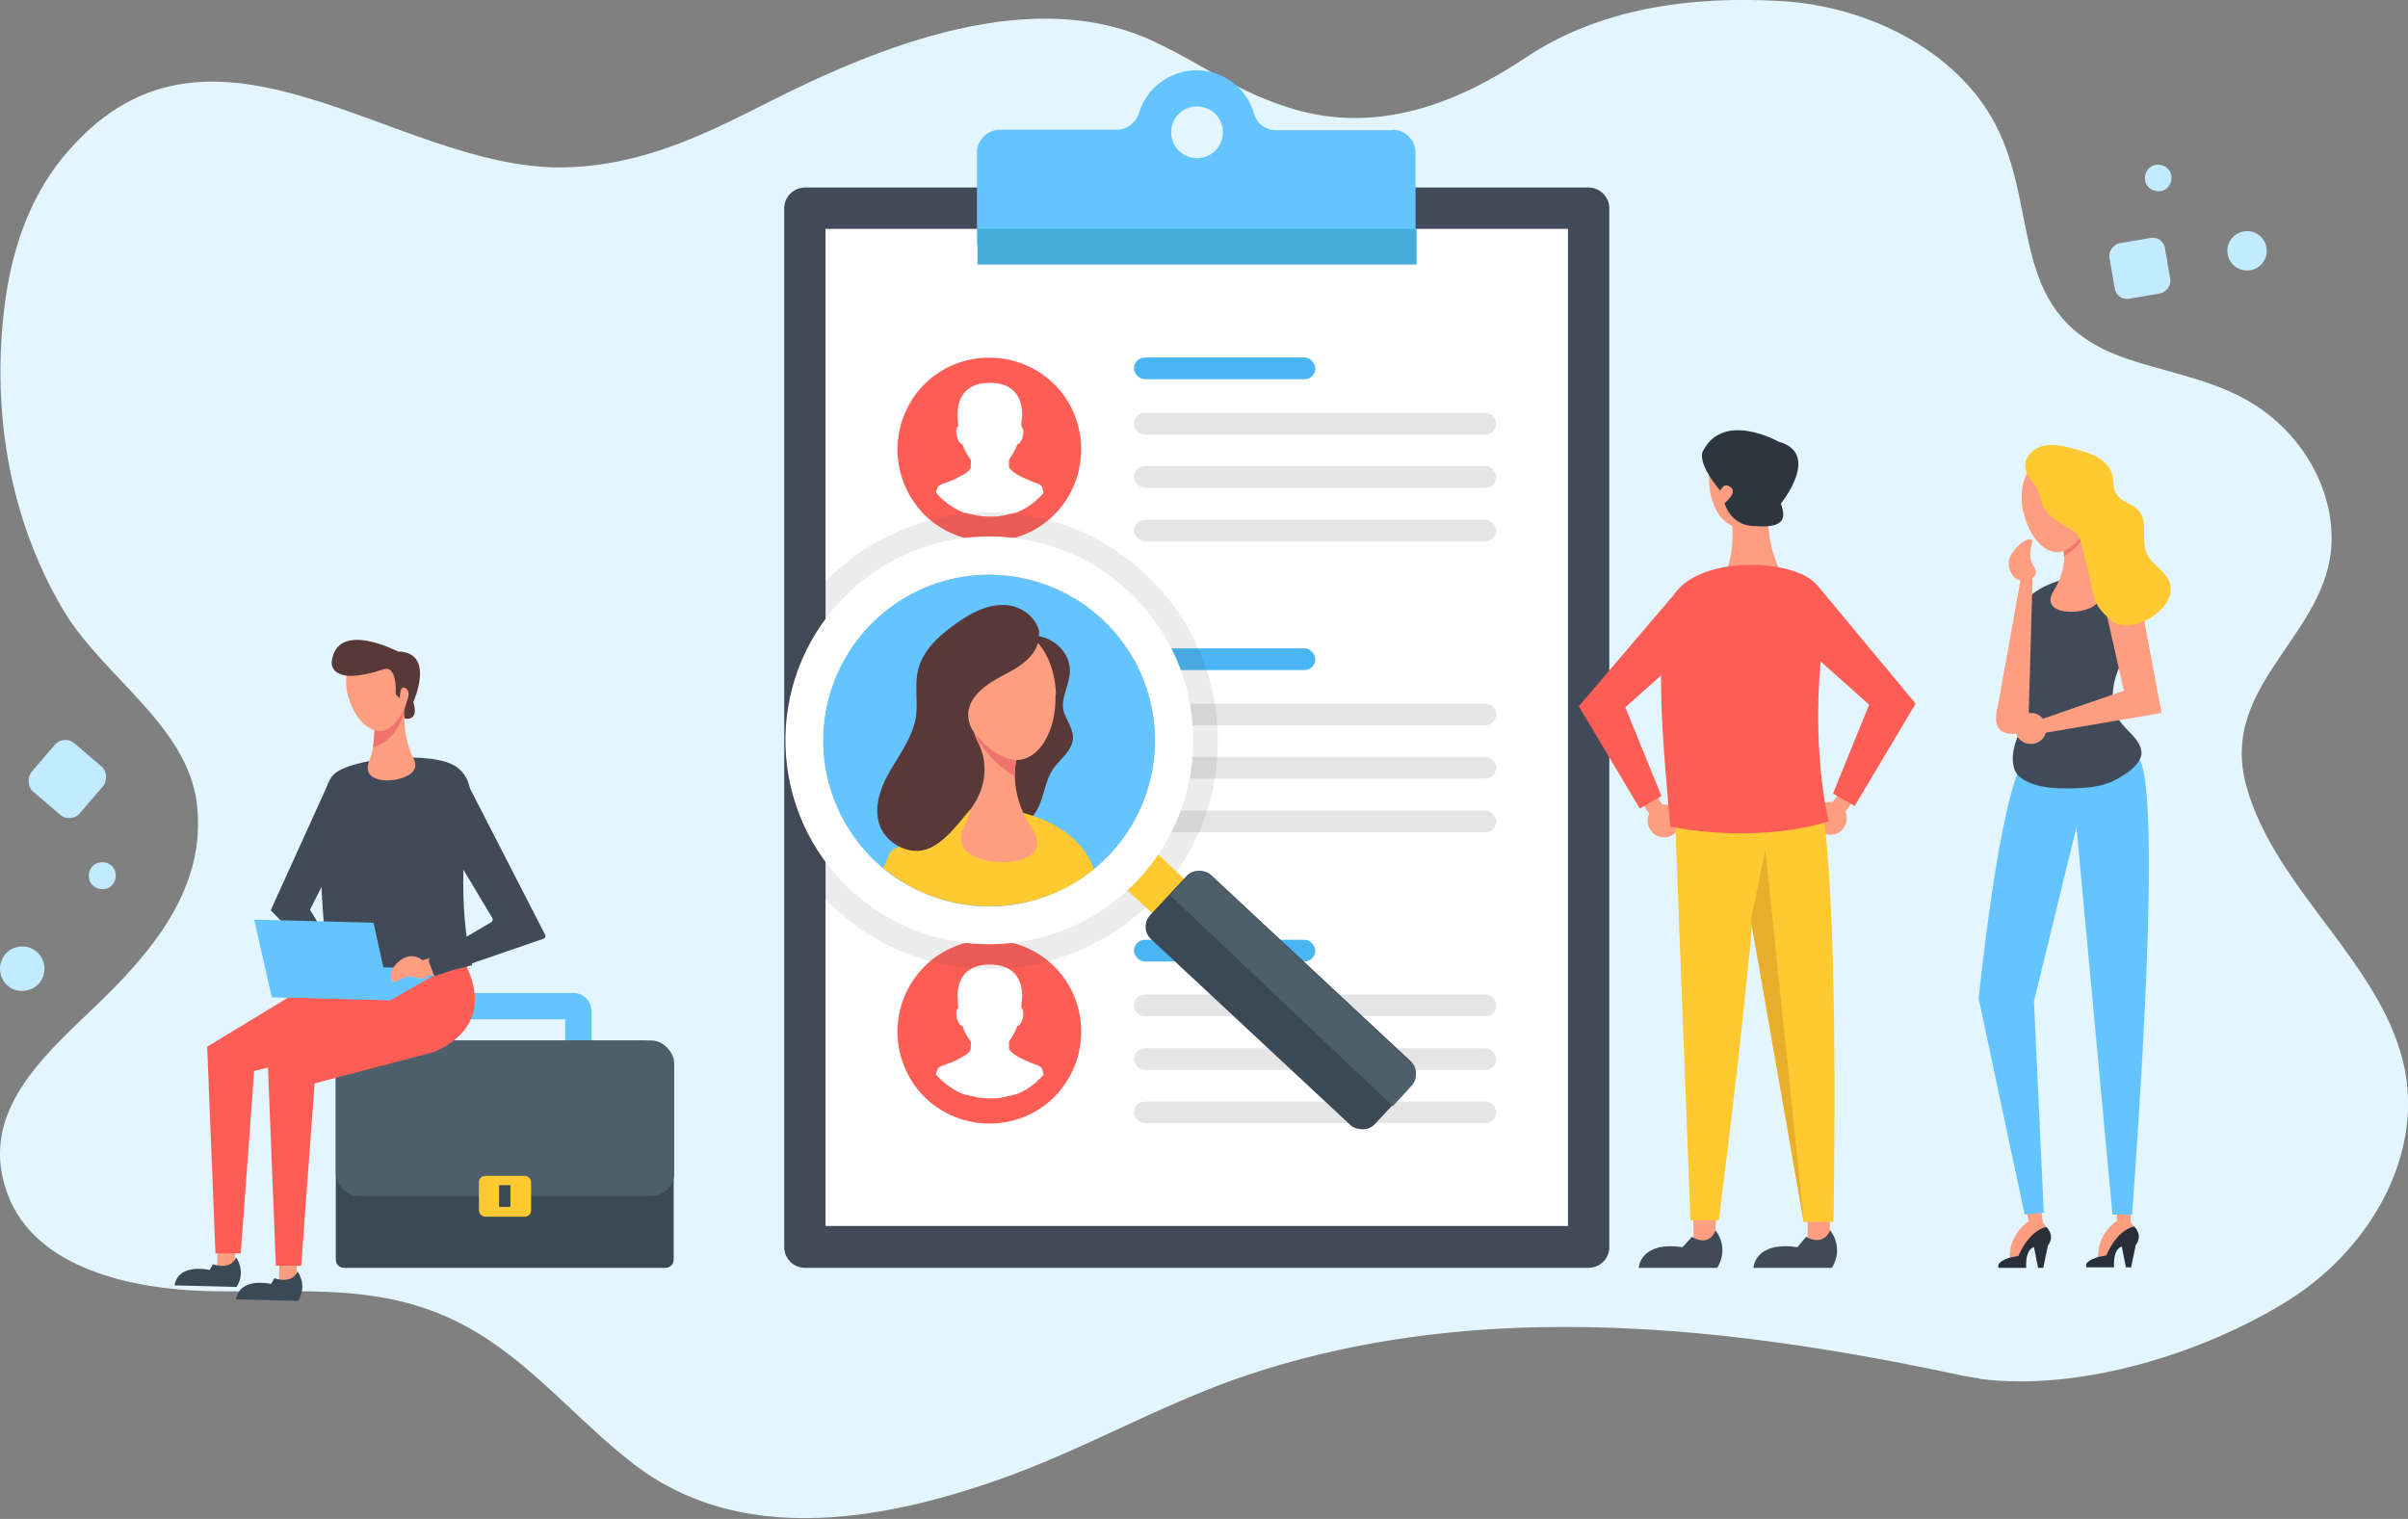 <?xml version="1.0" encoding="UTF-8"?>
<svg xmlns="http://www.w3.org/2000/svg" version="1.1" viewBox="0 0 466.1 294">
  <rect x="0" y="0" width="466.1" height="294" fill="#808080" stroke="none"/>
  <defs>
    <style>
      .cls-1 {
        fill: #414a59;
      }

      .cls-2 {
        fill: #e3f6ff;
      }

      .cls-3 {
        fill: #64c4ff;
      }

      .cls-4 {
        fill: #fc5e56;
      }

      .cls-5 {
        fill: #c2ebff;
      }

      .cls-6 {
        fill: #fff;
      }

      .cls-7 {
        fill: #2d353f;
      }

      .cls-8 {
        fill: #e5e5e5;
      }

      .cls-9 {
        fill: #3b4956;
      }

      .cls-10 {
        fill: #ffc931;
      }

      .cls-11 {
        fill: #4c5f6b;
      }

      .cls-12 {
        fill: #fe9e80;
      }

      .cls-13 {
        fill: #f0736d;
      }

      .cls-14 {
        fill: #e8ad2a;
      }

      .cls-15 {
        opacity: .2;
      }

      .cls-16 {
        fill: #49b5f2;
      }

      .cls-17 {
        fill: #45addb;
      }

      .cls-18 {
        fill: #41444c;
        opacity: .1;
      }

      .cls-19 {
        fill: #593838;
      }

      .cls-20 {
        fill: #282f39;
      }
    </style>
  </defs>
  <!-- Generator: Adobe Illustrator 28.7.2, SVG Export Plug-In . SVG Version: 1.2.0 Build 154)  -->
  <g>
    <g id="Layer_1">
      <path class="cls-2" d="M383.2,266.9c19.6,2.5,43.7-5.1,59.9-15.3,15.5-9.8,25.7-27.5,22.4-44.5-4-20.4-25.2-34.8-30.7-55-5.6-20.3,17.3-29.7,16.5-48.9-.4-10.7-7.2-20.9-17.2-26.2-7.1-3.8-15.4-5.1-23.1-7.8-22.1-7.9-16.2-27-24.1-43.8-7-14.9-24.6-24.2-42.2-25.2-17.6-1-35,1.4-49.3,10.9-13.6,9.1-28.7,14.7-44.7,10.1-11.3-3.3-16.8-8.2-27.4-13.2-23.5-11-52.9.8-74.8,11.9-12.8,6.5-24.8,12.3-39.7,12.5-32.1.4-67.4-35-95.2-3.6C6.3,36.8,2.6,47.2,1.1,57.6c-2.9,20.6.3,42.1,11.1,60.4,7.7,13,24,22.3,25.9,37.5,2,16.5-8.9,29.1-20.4,40-10.3,9.8-21.9,20.6-16.2,35.7,5.5,14.6,24.5,18.3,38.5,18.7,20,.5,36.7-2.4,54.5,9.4,10.4,6.9,18.4,16.6,28.2,24.1,20.3,15.7,47.5,11.1,70.3,3.1,16.7-5.8,31.8-14.8,48.6-20.4,18-6,37-8.8,56-9.2,27.4-.6,54.7,3.5,81.5,9.2,1.3.3,2.6.5,4,.7Z"/>
      <g>
        <circle class="cls-2" cx="231.7" cy="25.6" r="8.6" transform="translate(168.6 249.9) rotate(-80.6)"/>
        <g>
          <g>
            <path class="cls-1" d="M155.8,36.3h151.7c2.2,0,4,1.8,4,4v201.1c0,2.2-1.8,4-4,4h-151.7c-2.2,0-4-1.8-4-4V40.3c0-2.2,1.8-4,4-4Z"/>
            <rect class="cls-6" x="159.8" y="44.3" width="143.7" height="193"/>
            <g>
              <path class="cls-3" d="M269.6,25.2h-22.6c-2,0-3.8-1.3-4.3-3.3-1.4-4.8-5.8-8.3-11.1-8.3-5.2,0-9.7,3.5-11.1,8.2-.6,1.9-2.3,3.3-4.3,3.3h-22.6c-2.5,0-4.5,2-4.5,4.5v16.9c0,2.5,2,4.5,4.5,4.5h75.9c2.5,0,4.5-2,4.5-4.5v-16.9c0-2.5-2-4.5-4.5-4.5ZM231.7,30.6c-2.8,0-5-2.2-5-5s2.2-5,5-5,5,2.2,5,5c0,2.8-2.2,5-5,5Z"/>
              <rect class="cls-17" x="189.2" y="44.3" width="85" height="6.9"/>
            </g>
          </g>
          <g>
            <g>
              <g>
                <rect class="cls-16" x="219.5" y="69.2" width="35.1" height="4.2" rx="2.1" ry="2.1"/>
                <path class="cls-8" d="M287.5,84.1h-65.9c-1.2,0-2.1-.9-2.1-2.1h0c0-1.2.9-2.1,2.1-2.1h65.9c1.2,0,2.1.9,2.1,2.1h0c0,1.2-.9,2.1-2.1,2.1Z"/>
                <rect class="cls-8" x="219.5" y="90.2" width="70.1" height="4.2" rx="2.1" ry="2.1"/>
                <rect class="cls-8" x="219.5" y="100.6" width="70.1" height="4.2" rx="2.1" ry="2.1"/>
              </g>
              <g>
                <path class="cls-4" d="M204.1,74.4c6.9,6.9,6.9,18.2,0,25.2-6.9,6.9-18.2,6.9-25.2,0-6.9-7-6.9-18.2,0-25.2,6.9-6.9,18.2-6.9,25.2,0Z"/>
                <path class="cls-6" d="M201.8,94.5c0-.2-.2-.4-.4-.6-.5-.4-1.3-.5-1.9-.8-.9-.4-1.9-.8-2.7-1.3-.6-.4-1.2-.8-1.5-1.4,0-.1,0-.3,0-.4h0s0,0,0,0c0,0,0-.1,0-.2,0,0,0,0,0,0,0,0,0-.2,0-.3h0c0,0,0-.2,0-.2,0,0,0,0,0-.1,0,0,0-.1,0-.2.1-.2.3-.4.4-.6.4-.7.9-1.4,1.2-2.4.4,0,.9-.7,1.1-1.6.2-.9,0-1.7-.3-1.9,0-.5,0-.9.1-1.4,0,0,1.1-7-6.2-7s-6.2,7-6.2,7c0,.5,0,1,.1,1.4-.4.2-.5,1-.3,1.9.2.9.7,1.6,1.1,1.6.3,1,.8,1.8,1.2,2.4.1.2.3.4.4.6.1.2,0,.9,0,1.1h0s0,0,0,0c0,.1,0,.3,0,.4h0c-.2.6-.9,1.1-1.5,1.4-.9.5-1.8,1-2.7,1.3-.6.3-1.4.4-1.9.8-.2.1-.3.3-.4.6,0,0-.3.7-.2.8,1.3,1.5,2.9,2.7,4.8,3.6,0,0,0,0,0,0,0,0,0,0,0,0,.3.1.6.2.8.3,0,0,.2,0,.2,0,.2,0,.5.1.7.2,0,0,.1,0,.2,0,.4.1.8.2,1.3.3.8.1,1.6.2,2.4.2h0c.8,0,1.6,0,2.4-.2.4,0,.9-.2,1.3-.3,0,0,.1,0,.2,0,.2,0,.5-.1.7-.2,0,0,.2,0,.2,0,.3-.1.6-.2.8-.3,0,0,0,0,0,0,0,0,0,0,0,0,1.9-.8,3.5-2.1,4.8-3.6,0,0-.2-.7-.2-.8Z"/>
              </g>
            </g>
            <g>
              <rect class="cls-16" x="219.5" y="125.5" width="35.1" height="4.2" rx="2.1" ry="2.1"/>
              <path class="cls-8" d="M287.5,140.4h-65.9c-1.2,0-2.1-.9-2.1-2.1h0c0-1.2.9-2.1,2.1-2.1h65.9c1.2,0,2.1.9,2.1,2.1h0c0,1.2-.9,2.1-2.1,2.1Z"/>
              <rect class="cls-8" x="219.5" y="146.5" width="70.1" height="4.2" rx="2.1" ry="2.1"/>
              <rect class="cls-8" x="219.5" y="156.9" width="70.1" height="4.2" rx="2.1" ry="2.1"/>
            </g>
            <g>
              <g>
                <rect class="cls-16" x="219.5" y="181.9" width="35.1" height="4.2" rx="2.1" ry="2.1"/>
                <path class="cls-8" d="M287.5,196.7h-65.9c-1.2,0-2.1-.9-2.1-2.1h0c0-1.2.9-2.1,2.1-2.1h65.9c1.2,0,2.1.9,2.1,2.1h0c0,1.2-.9,2.1-2.1,2.1Z"/>
                <rect class="cls-8" x="219.5" y="202.9" width="70.1" height="4.2" rx="2.1" ry="2.1"/>
                <rect class="cls-8" x="219.5" y="213.2" width="70.1" height="4.2" rx="2.1" ry="2.1"/>
              </g>
              <g>
                <path class="cls-4" d="M204.1,187.1c6.9,6.9,6.9,18.2,0,25.2-6.9,6.9-18.2,6.9-25.2,0-6.9-7-6.9-18.2,0-25.2,6.9-6.9,18.2-6.9,25.2,0Z"/>
                <path class="cls-6" d="M201.8,207.1c0-.2-.2-.4-.4-.6-.5-.4-1.3-.5-1.9-.8-.9-.4-1.9-.8-2.7-1.3-.6-.4-1.2-.8-1.5-1.4,0-.1,0-.3,0-.4h0s0,0,0,0c0,0,0-.1,0-.2,0,0,0,0,0,0,0,0,0-.2,0-.3h0c0,0,0-.2,0-.2,0,0,0,0,0-.1,0,0,0-.1,0-.2.1-.2.3-.4.4-.6.4-.7.9-1.4,1.2-2.4.4,0,.9-.7,1.1-1.6.2-.9,0-1.7-.3-1.9,0-.5,0-.9.1-1.4,0,0,1.1-7-6.2-7s-6.2,7-6.2,7c0,.5,0,1,.1,1.4-.4.2-.5,1-.3,1.9.2.9.7,1.6,1.1,1.6.3,1,.8,1.8,1.2,2.4.1.2.3.4.4.6.1.2,0,.9,0,1.1h0s0,0,0,0c0,.1,0,.3,0,.4h0c-.2.6-.9,1.1-1.5,1.4-.9.5-1.8,1-2.7,1.3-.6.3-1.4.4-1.9.8-.2.1-.3.3-.4.6,0,0-.3.7-.2.8,1.3,1.5,2.9,2.7,4.8,3.6,0,0,0,0,0,0,0,0,0,0,0,0,.3.1.6.2.8.3,0,0,.2,0,.2,0,.2,0,.5.1.7.2,0,0,.1,0,.2,0,.4.1.8.2,1.3.3.8.1,1.6.2,2.4.2h0c.8,0,1.6,0,2.4-.2.4,0,.9-.2,1.3-.3,0,0,.1,0,.2,0,.2,0,.5-.1.7-.2,0,0,.2,0,.2,0,.3-.1.6-.2.8-.3,0,0,0,0,0,0,0,0,0,0,0,0,1.9-.8,3.5-2.1,4.8-3.6,0,0-.2-.7-.2-.8Z"/>
              </g>
            </g>
          </g>
        </g>
        <path class="cls-18" d="M221.8,111.2c-6.7-6.3-15-10.3-24-11.6-14.2-2-28.6,3-38.5,13.4-2.1,2.2-4,4.7-5.5,7.2v46.3c2,3.3,4.5,6.3,7.4,9,6.7,6.3,15,10.3,24,11.6h0c14.2,2.1,28.6-3,38.5-13.4,8.1-8.6,12.4-19.8,12-31.6-.3-11.8-5.3-22.8-13.9-30.9ZM211.3,162.1c-6.1,6.5-15,9.6-23.8,8.3-5.6-.8-10.7-3.3-14.8-7.2-11-10.3-11.5-27.7-1.1-38.6,6.1-6.5,15-9.6,23.8-8.3,5.6.8,10.7,3.3,14.8,7.2,11,10.3,11.5,27.7,1.1,38.6Z"/>
        <g>
          <g class="cls-15">
            <path d="M214.8,118.6c-13.7-12.9-35.2-12.3-48.1,1.4-12.9,13.7-12.3,35.2,1.4,48.1,13.7,12.9,35.2,12.3,48.1-1.4,12.9-13.7,12.3-35.2-1.4-48.1ZM211.6,162.3c-10.5,11.1-28,11.6-39.1,1.1-11.1-10.5-11.6-28-1.1-39.1,10.5-11.1,28-11.6,39.1-1.1,11.1,10.5,11.6,28,1.1,39.1Z"/>
          </g>
          <path class="cls-10" d="M220.4,169.9c-1.1,1.2-1.9.6-3.2,1.5l8.3,7.6,6.1-6.6-7.6-7.2c-1,1.6-2.2,3.2-3.6,4.6Z"/>
          <path class="cls-6" d="M218.6,114.6c-15.9-15-40.9-14.2-55.8,1.6-15,15.9-14.2,40.9,1.6,55.8,15.9,15,40.8,14.2,55.8-1.6,15-15.9,14.2-40.9-1.6-55.8ZM214.8,165.3c-12.2,12.9-32.5,13.5-45.3,1.3-12.9-12.2-13.5-32.4-1.3-45.3,12.1-12.9,32.4-13.5,45.3-1.3,12.9,12.2,13.5,32.4,1.3,45.3Z"/>
          <g>
            <circle class="cls-3" cx="191.5" cy="143.3" r="32.1" transform="translate(-46 114.6) rotate(-29.9)"/>
            <g>
              <path class="cls-19" d="M195.5,124c-.6.2-1.2.5-1.7.8-5.8,3.4-9.2,10.2-11,16.4-1,3.7-1.3,7.7,0,11.3,1.2,3.6,4,6.9,7.7,8,3.7,1.1,8.1-.2,10.1-3.5,1.5-2.5,1.6-5.7,3.2-8.1,1.4-2,3.8-3.6,3.9-6.1,0-2-1.5-3.6-1.9-5.5-.4-2.5,1.3-4.9,1.3-7.5,0-2.9-2.2-5.5-5-6.4-2.1-.7-4.5-.4-6.6.4Z"/>
              <path class="cls-10" d="M211.7,168.3s0,0,0-.1c-1.6-5-6.5-8.5-11.5-10.2-3.7-1.3-7.7-1.7-11.7-1.4-2.7.2-5.4.8-8,1.8-2.6,1-6.2,3.1-6.7,6.2-.3,2.1,0,4.1.7,5.9,5.2,3.3,11.3,5.1,17.9,4.9,7.3-.2,14-2.8,19.3-7.1Z"/>
              <g>
                <path class="cls-12" d="M196.9,146.4s-2.2,6.4,2.9,14.1c5.1,7.7-11.2,7.9-13.4,3.4,0,0-1.1-1.4.4-4.3,1.5-2.8,4.5-14.3.6-20.3l9.5,7Z"/>
                <path class="cls-13" d="M188.6,142.1s2.2,4.7,7.8,8.2c0,0,0-1.7.3-2.9l-8.1-5.3Z"/>
                <path class="cls-12" d="M204.3,134.5c.2,6.9-3.1,12.5-7.4,12.6-4.3.1-10.9-6-11.1-12.9s6.2-11.9,10.5-12c4.3-.1,7.9,5.4,8.1,12.2Z"/>
              </g>
              <path class="cls-10" d="M175.8,164.5c-1.2-1-3.1-.5-3.7.9l-1.1,2.6c3.2,2.7,6.9,4.7,11,6l.7-1.2c.6-1,.3-2.2-.5-3l-6.4-5.3Z"/>
              <path class="cls-19" d="M201.1,122.5c0,.2,0,.5,0,.7-.1,3.6-3.7,5.9-6.9,7.5-3.2,1.7-6.7,4-6.8,7.6,0,2.3,1.5,4.3,2.4,6.5,1.6,4,.6,8.7-2.1,12-2.5,2.9-5.8,7.7-10,7.9-3.2.1-6.3-2-7.4-4.9-1.3-3.6.2-7.6,2.1-10.8s4.3-6.5,4.9-10.3c.4-3-.3-6.1.4-9,.9-3.8,4-6.6,7.2-8.9,2.8-2,6-3.8,9.4-3.7,3.2,0,6.5,2.4,6.9,5.5Z"/>
            </g>
          </g>
          <rect class="cls-9" x="239.4" y="164.1" width="17" height="59.4" rx="3.3" ry="3.3" transform="translate(-62.9 242.7) rotate(-47)"/>
          <path class="cls-11" d="M273,205.6l-38.6-36.1c-1.3-1.2-3.4-1.2-4.6.2l-3.3,3.6,43.1,40.8,3.6-3.9c1.2-1.3,1.2-3.4-.2-4.6Z"/>
        </g>
      </g>
      <g>
        <g>
          <path class="cls-12" d="M396.1,237.5l-.7-.9-.5-4.8h-3.3l1.1,4.6s-3.9,2.2-3.7,7.4l2,.2s3.6-6.3,5.1-6.6Z"/>
          <path class="cls-20" d="M396.1,237.5s1.8,1.6.3,3.6l-.9,4.3h-1l-.8-4s-1.7.2-1.5,4h-5.3s-.9-1,2.2-2l1.6-.3s1.8-4.7,5.3-5.6Z"/>
        </g>
        <path class="cls-3" d="M402.1,159.4l-8.4,34.4,1.9,40.9-3.7.4-8.9-41.8s3.9-39.1,8.8-46.2l15.2,1.9-4.9,10.4Z"/>
        <g>
          <path class="cls-12" d="M413.1,237.4l-.7-.9v-4.8c.1,0-3.1,0-3.1,0l.5,4.6s-3.9,2.2-3.7,7.4l2,.2s3.6-6.3,5.1-6.6Z"/>
          <path class="cls-20" d="M413.1,237.4s1.8,1.6.3,3.6l-.9,4.3h-1l-.8-4s-1.7.2-1.5,4h-5.3s-.9-1,2.2-2l1.6-.3s1.8-4.7,5.3-5.6Z"/>
        </g>
        <path class="cls-3" d="M413.2,146.8s6.5-8.4-.5,88.3h-3.8s-7.9-85-7.9-85l12.2-3.3Z"/>
        <path class="cls-1" d="M404.8,111.7c1.8,0,3.5.4,5.2,1s4.1,1.9,4.4,3.9c.4,2.4-.5,4.5-1.4,6.7-1.2,2.6-2.7,5.1-3.5,7.8-.8,2.7-.9,5.9.7,8.3,1.4,2.1,3.9,3.5,4.3,6,.2,1.4-.9,3.3-4.7,5.4-3.1,1.7-6.6,1.8-10.2,1.8-6,0-8.9-1.8-9.6-3.5-.8-2.1-.3-4.4.5-6.4.7-2.1,1.7-4.1,2-6.3.6-5.7-4-11.3-2.4-16.8,1-3.3,4-5.6,7.3-6.8,2.4-.9,5-1.2,7.5-1.1Z"/>
        <g>
          <path class="cls-12" d="M399.2,105.2s1.5,4.1-1.7,9.2c-3.2,5.1,7.3,4.9,8.7,1.9,0,0,.7-.9-.3-2.7s-3.2-9.1-.7-13.1l-6,4.7Z"/>
          <path class="cls-13" d="M404.4,102.3s-1.3,3.1-4.9,5.4c0,0,0-1.1-.2-1.9l5.1-3.6Z"/>
          <path class="cls-12" d="M391.7,99.1c1,4.9,4.3,8.4,7.3,7.7,3-.6,6.8-6.1,5.7-11s-6.4-7.4-9.4-6.7c-3,.6-4.7,5.1-3.7,10Z"/>
        </g>
        <polygon class="cls-12" points="414.5 117.2 418.4 138 394.9 142 394.6 139.4 411.1 133.7 407.7 118.6 414.5 117.2"/>
        <path class="cls-12" d="M391.7,108.9l-5,27.8s-1.3,4,1.1,5c2.4,1,5.1,0,4.9-4.4l.8-27.5-1.8-.9Z"/>
        <path class="cls-12" d="M396.1,141c0,1.7-1.3,3-3,3s-3-1.3-3-3,1.3-3,3-3,3,1.3,3,3Z"/>
        <path class="cls-12" d="M393.8,109.9c1,1.5-.8,2.5-2.4,2.5-1.6,0-2.6-1.9-2.6-3.5,0-1.6,2.5-4.5,4.1-4.5s-1.3,2.4,1,5.6Z"/>
        <path class="cls-10" d="M393.6,87.2c-1,.7-1.6,1.8-1.6,3,0,1.4,1,2.5,1.8,3.6,2.5,3-.9,4.3,7.4,8.9,1.3.8,1.6,2,1.9,3.5.3,1.5,1,3.5,1.2,4.9.4,1.9.7,3.4,1.3,5.2.4,1.3,2,3,3.1,3.8,2,1.7,5.1.9,7.4-.4,2.5-1.5,4.8-4.2,3.9-6.9-.8-2.3-3.5-3.5-4.5-5.7-1.1-2.5.3-5.9-1.4-8.1-1.2-1.5-3.6-1.8-4.5-3.5-.6-1-.4-2.3-.7-3.5-.4-1.6-1.6-2.8-3.1-3.6s-3-1.2-4.6-1.6c-1.9-.5-3.8-.9-5.7-.5-.7.2-1.4.5-2,.9Z"/>
      </g>
      <g>
        <path class="cls-3" d="M111.1,192.2h-26.7c-1.9,0-3.5,1.6-3.5,3.5v17.1c0,1.9,1.6,3.5,3.5,3.5h1.6v-19h23.4v19h1.6c1.9,0,3.5-1.6,3.5-3.5v-17.1c0-1.9-1.6-3.5-3.5-3.5Z"/>
        <path class="cls-9" d="M124.4,201.4h-53.3c-3.3,0-6.1,2.7-6.1,6.1v36.3c0,.9.7,1.6,1.6,1.6h62.2c.9,0,1.6-.7,1.6-1.6v-36.3c0-3.3-2.7-6.1-6.1-6.1Z"/>
        <rect class="cls-11" x="65" y="201.4" width="65.5" height="30.1" rx="4.4" ry="4.4"/>
        <g>
          <rect class="cls-10" x="92.7" y="227.6" width="10.1" height="7.9" rx="1.2" ry="1.2"/>
          <rect class="cls-9" x="96.6" y="229.4" width="2.2" height="4.2"/>
        </g>
      </g>
      <g>
        <g>
          <rect class="cls-12" x="54.1" y="243.8" width="3.4" height="4.6" transform="translate(105.5 493.4) rotate(-178.6)"/>
          <path class="cls-9" d="M57.6,246.1s2,2.6.1,5.7l-12-.3s.2-4.2,6.8-3l.6-1.1s3.3,1.3,4.5-1.3Z"/>
        </g>
        <g>
          <rect class="cls-12" x="42.3" y="241.1" width="3.4" height="4.6" transform="translate(81.8 487.8) rotate(-178.6)"/>
          <path class="cls-9" d="M45.7,243.4s2,2.6.1,5.7l-12-.3s.2-4.2,6.8-3l.6-1.1s3.3,1.3,4.5-1.3Z"/>
        </g>
        <path class="cls-4" d="M88.7,184.3s9.7,12.9-4.6,19.3l-23.2,6.1-2.6,35.3h-4.9l-1.6-40,20.3-18.4,16.5-2.2Z"/>
        <path class="cls-4" d="M75.2,182.7s9.7,12.9-4.6,19.3l-21.4,5.3-2.6,35.3h-4.9l-1.6-40,29.8-18.1,5.3-1.8Z"/>
        <polygon class="cls-1" points="63.7 151.3 52.4 176.2 57.9 181.8 63.3 181.4 60 176.1 65.1 166 63.7 151.3"/>
        <path class="cls-1" d="M90.4,158.9s2.6-7.3-2.1-10.5c-4.7-3.2-20.4-1.7-23.7,1.5-4.4,4.2-2,28.3-1.1,38.7,0,0,15.1,2,27.9-1.8,0,0-3.1-10.1-1-27.8Z"/>
        <g>
          <path class="cls-12" d="M72.3,139.4s.7,3.9-.9,8.1c-1.8,4.9,7.6,4.1,8.8,1.4,0,0,.6-.8-.3-2.4-.9-1.6-2.8-8-.6-11.5l-7,4.3Z"/>
          <path class="cls-13" d="M78.4,136.7s-.8,6.5-6.2,7.9c0,0,.6-3.9.1-4.9l6.1-3Z"/>
          <path class="cls-12" d="M67.5,135c1.1,4.2,4.2,7.1,6.8,6.4s5.6-5.7,4.4-9.9c-1.1-4.2-5.9-6.1-8.6-5.4-2.6.7-3.8,4.7-2.7,8.9Z"/>
        </g>
        <path class="cls-19" d="M64.2,128.2s-.5,4.9,10.2,1.3c0,0,2.4-1,2.2,4.9l.8.8s-.1-2.4.9-2.1c1,.4.9,1.5.1,3.8,0,0-.4,1.7,0,2.2,0,0,2.8.6,1.6-3.2,0,0,4.4-9.7-3-9.8,0,0-11.8-6.2-12.8,2Z"/>
        <g>
          <polygon class="cls-3" points="75.6 193.6 86.3 187.5 62.9 187 52.6 193 75.6 193.6"/>
          <polygon class="cls-3" points="52.6 193 75.6 193.6 72.3 178.6 49.2 178 52.6 193"/>
        </g>
        <g>
          <g>
            <rect class="cls-12" x="82.2" y="184.6" width="3.2" height="4.8" transform="translate(-75 316.6) rotate(-105.1)"/>
            <path class="cls-12" d="M79.8,189c2.8,1,3.4,0,2.9-1.6-.5-1.7-2.2-2.7-3.9-2.2-1.7.5-3.6,2.6-3.1,4.3.5,1.7,2.5-1.1,4.1-.4Z"/>
          </g>
          <path class="cls-1" d="M85.5,161.3l9.8,16.4c.2.3,0,.6-.2.8l-11.8,6.9c-.2.1-.3.4-.3.7l.9,2.4c.1.3.4.5.7.3l20.6-7.1c.3-.1.5-.5.3-.8l-14.9-29c-.2-.4-.8-.4-1,0l-4.3,8.8c0,.2,0,.4,0,.6Z"/>
        </g>
      </g>
      <g>
        <g>
          <g>
            <rect class="cls-12" x="318" y="153" width="3.1" height="4.7" transform="translate(-31.2 211.9) rotate(-35.1)"/>
            <path class="cls-12" d="M319.5,160.7c-1-1.4-.7-3.4.8-4.4,1.4-1,3.4-.7,4.4.8,1,1.4.7,3.4-.8,4.4-1.4,1-3.4.7-4.4-.8Z"/>
          </g>
          <polygon class="cls-4" points="327.5 125.4 314.6 136.9 321.6 154.1 317.4 156.5 305.6 136.7 325.2 113.7 327.5 125.4"/>
        </g>
        <g>
          <g>
            <rect class="cls-12" x="355.2" y="152.5" width="3.1" height="4.7" transform="translate(559.8 486.6) rotate(-144.9)"/>
            <path class="cls-12" d="M356.9,160.2c1-1.4.7-3.4-.8-4.4-1.4-1-3.4-.7-4.4.8-1,1.4-.7,3.4.8,4.4,1.4,1,3.4.7,4.4-.8Z"/>
          </g>
          <polygon class="cls-4" points="348.9 124.9 361.8 136.4 354.8 153.6 359 156 370.8 136.2 351.7 113.2 348.9 124.9"/>
        </g>
        <g>
          <rect class="cls-12" x="349.9" y="235.4" width="4.3" height="5.8" transform="translate(704.1 476.5) rotate(180)"/>
          <path class="cls-1" d="M354.3,238.2s2.7,3.2.3,7.2h-15.2s.2-5.2,8.5-4l1.7-2s3.2,2,4.6-1.2Z"/>
        </g>
        <g>
          <rect class="cls-12" x="327.8" y="235.4" width="4.3" height="5.8" transform="translate(659.9 476.5) rotate(180)"/>
          <path class="cls-1" d="M332.1,238.2s2.7,3.2.3,7.2h-15.2s.2-5.2,8.5-4l1.8-2s3.1,2.1,4.5-1.1Z"/>
        </g>
        <path class="cls-10" d="M348.9,146.5s7.5-9.7,6,90h-5.8s-14.8-85.1-14.8-85.1l14.5-4.8Z"/>
        <path class="cls-10" d="M339.8,146.9s4.4-1-7.1,89.3h-5.5s-3.4-89.1-3.4-89.1l16-.2Z"/>
        <g>
          <path class="cls-12" d="M335.2,101.1s.8,4.6-1.1,9.6c-2.1,5.8,9,4.8,10.4,1.7,0,0,.7-1-.3-2.8-1-1.9-3.3-9.4-.8-13.5l-8.2,5Z"/>
          <path class="cls-12" d="M330.8,92.7c0,5.1,2.6,9.3,5.8,9.3s8.1-4.7,8.1-9.9-4.9-8.7-8.1-8.7-5.8,4.2-5.8,9.3Z"/>
        </g>
        <path class="cls-7" d="M329.6,87.4s-.5,2.8,10.6,1.2c0,0,3-.4,1,6.2l.6,1.1s.6-2.8,1.7-2.1.6,1.9-1,4.3c0,0-.5,1.8-.2,2.5,0,0,3.4,1.5,2.4-3.1,0,0,7.9-9.7-.4-12,0,0-10.8-6.1-14.7,1.9Z"/>
        <path class="cls-7" d="M329.6,87.4s-1.3,2,3.4,7.6c0,0,.6-1.8,2-.7s-1.2,3.1-1.2,3.1c0,0,1.1,4.1,5.3,4.4s7.3,0,5.6-4.3c-.1-.4.2-5.7.2-5.7,0,0,1.5-3.1.2-3.8s-3-1.1-4.5-1.1-4.3-.4-4.3-.4c0,0-3.6-4.3-6.6.8Z"/>
        <path class="cls-4" d="M352.8,124.4s3-8.6-2.5-12.4-21.3-4.1-26.1,2.9-1.9,32.9-.9,45.1c0,0,15.7,3.5,30.7-1,0,0-3.7-13.9-1.2-34.7Z"/>
        <polygon class="cls-14" points="349.2 236.8 338.9 178.1 341.7 164.4 349.2 236.8"/>
      </g>
      <g>
        <rect class="cls-5" x="408.9" y="46.4" width="10.9" height="10.9" rx="2.4" ry="2.4" transform="translate(432.9 469.1) rotate(-99.7)"/>
        <path class="cls-5" d="M417.3,31.9c1.4-.2,2.8.7,3,2.1.2,1.4-.7,2.8-2.1,3-1.4.2-2.8-.7-3-2.1-.2-1.4.7-2.8,2.1-3Z"/>
        <path class="cls-5" d="M434.3,44.8c2.1-.4,4.1,1.1,4.4,3.1.4,2.1-1.1,4.1-3.1,4.4-2.1.4-4.1-1.1-4.4-3.1-.4-2.1,1.1-4.1,3.1-4.4Z"/>
      </g>
      <g>
        <rect class="cls-5" x="6.8" y="144.6" width="12.3" height="12.3" rx="2.7" ry="2.7" transform="translate(101.3 27.9) rotate(40.6)"/>
        <path class="cls-5" d="M22.3,168.7c.4,1.4-.3,2.9-1.7,3.3-1.4.4-2.9-.3-3.3-1.7s.3-2.9,1.7-3.3,2.9.3,3.3,1.7Z"/>
        <path class="cls-5" d="M8.4,186.2c.7,2.3-.5,4.7-2.8,5.4-2.3.7-4.7-.5-5.4-2.8-.7-2.3.5-4.7,2.8-5.4,2.3-.7,4.7.5,5.4,2.8Z"/>
      </g>
    </g>
  </g>
</svg>